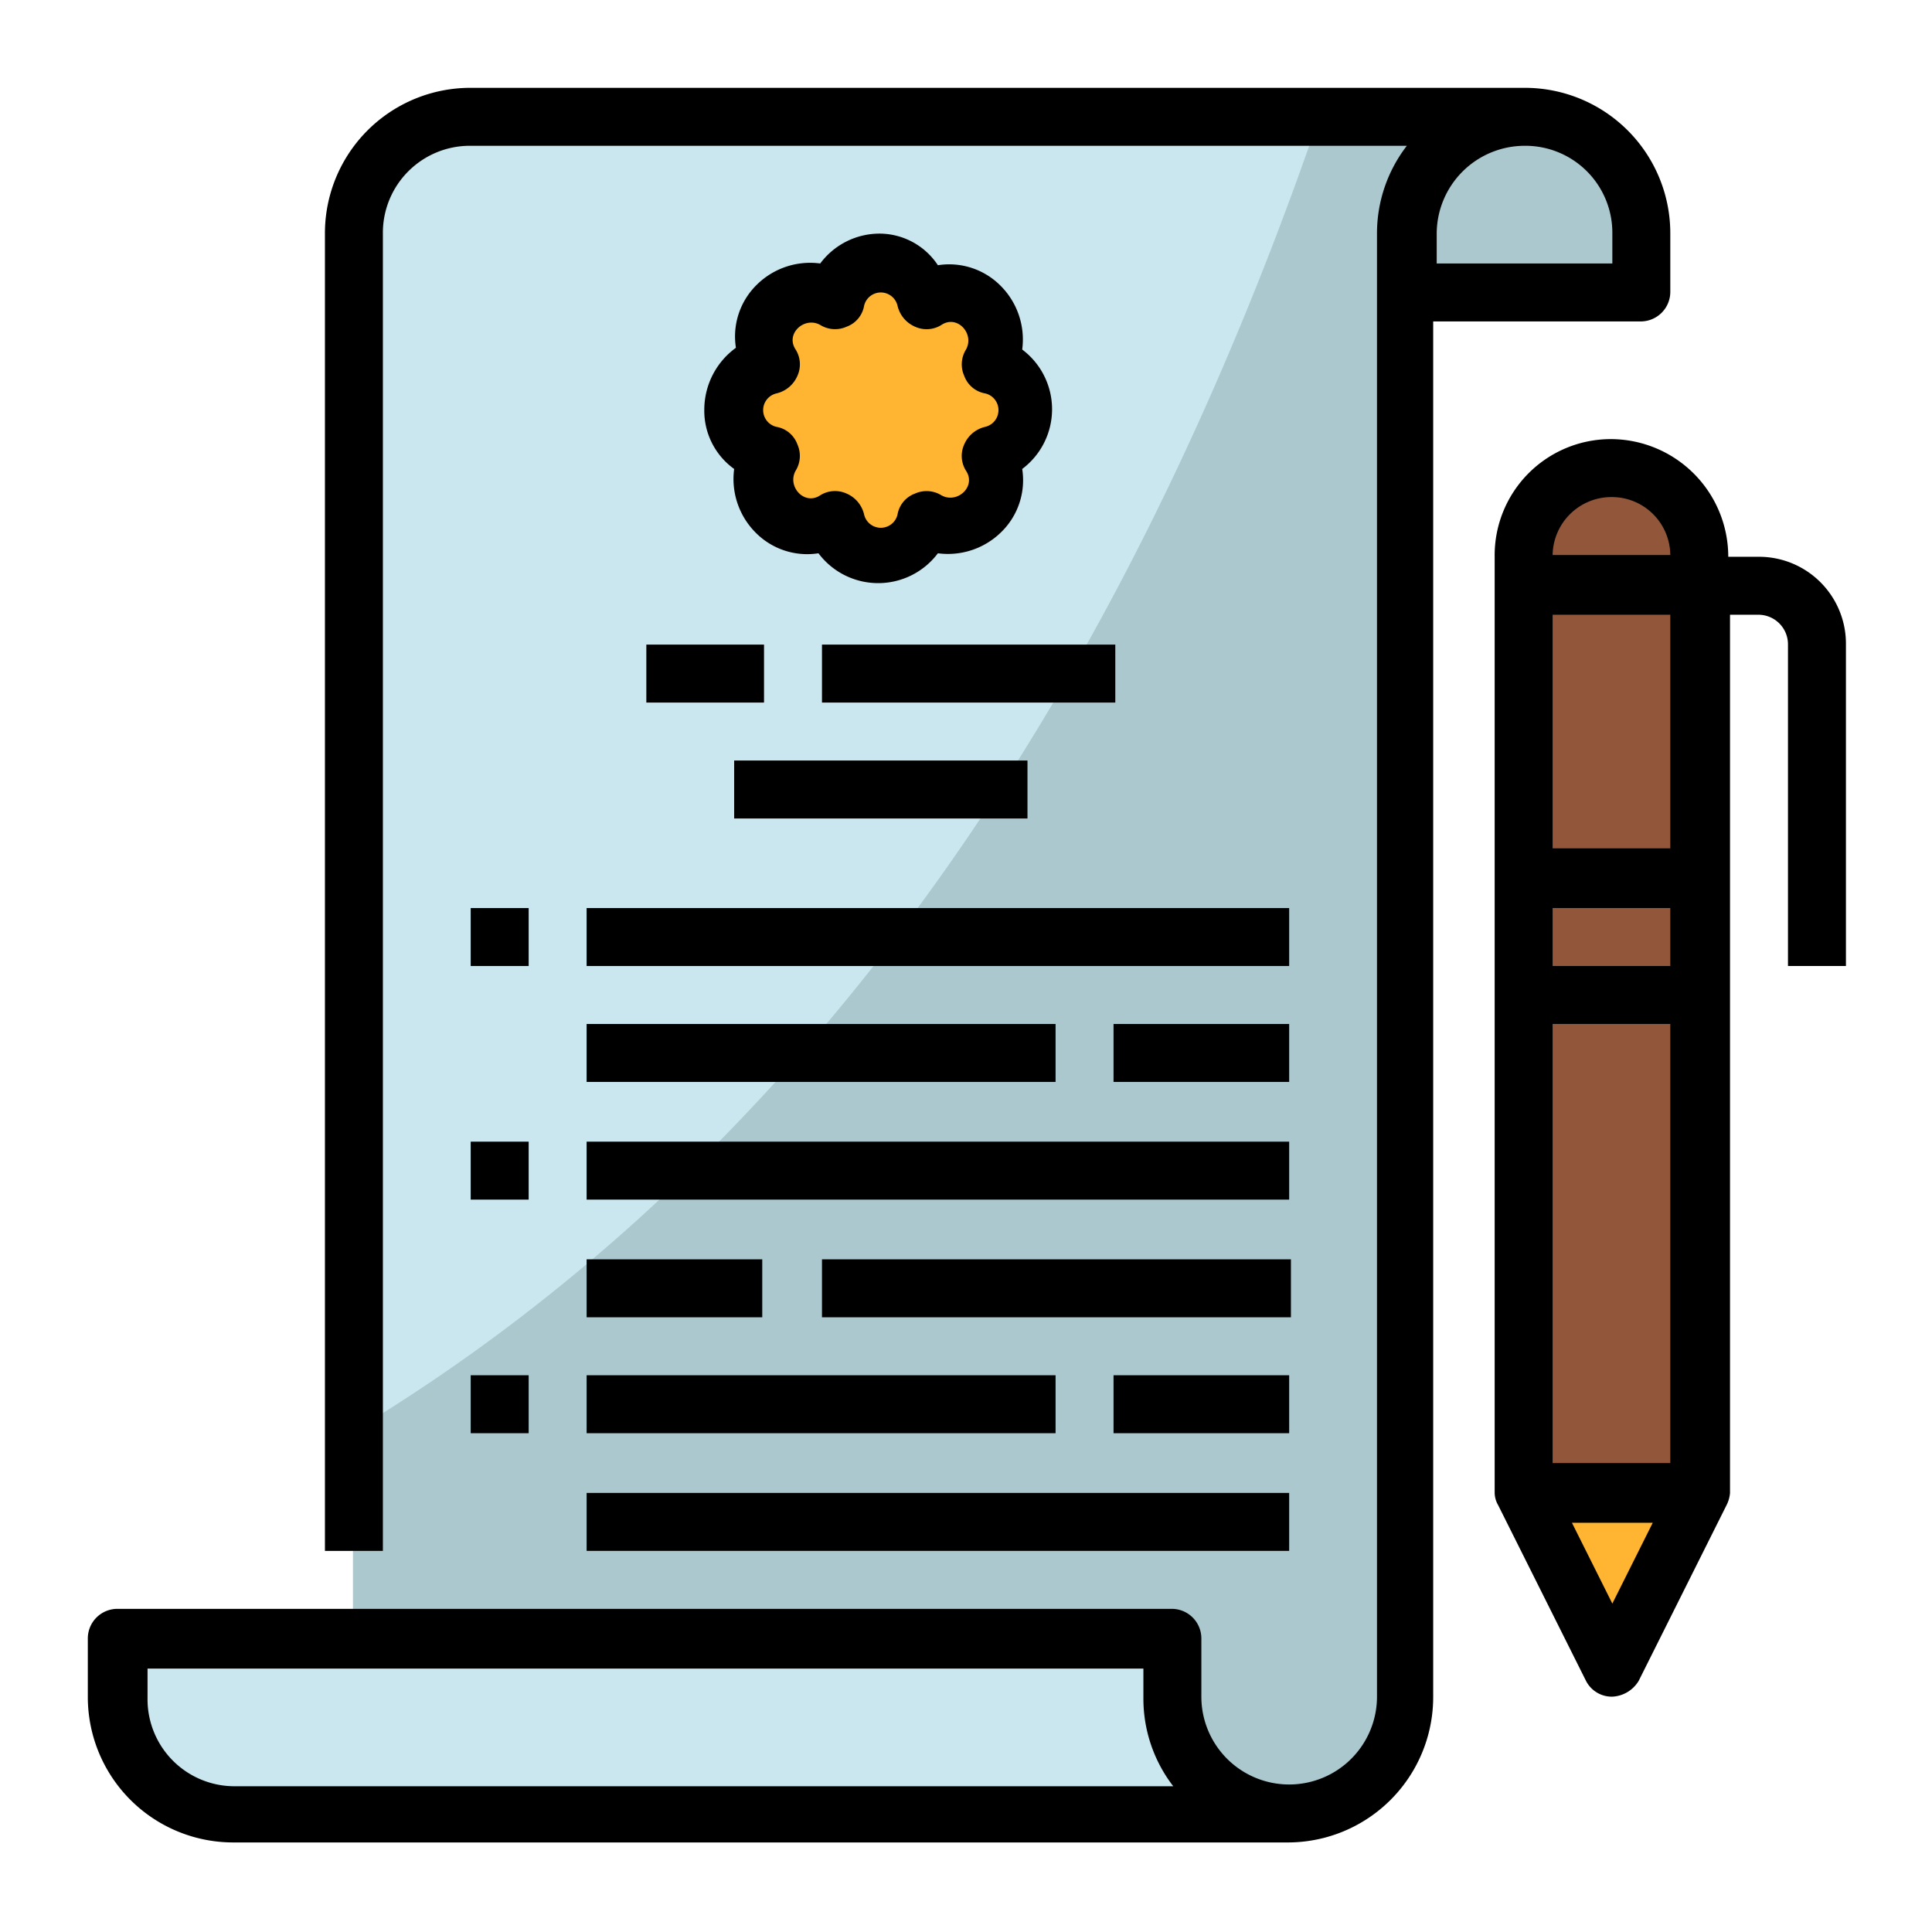 <svg xmlns="http://www.w3.org/2000/svg" width="110" height="110" viewBox="0 0 110 110"><g transform="translate(340.313 32.951)"><g transform="translate(-335.213 -27.95)"><path d="M81.7,1.7a6.345,6.345,0,0,0-4.7,2,6.934,6.934,0,0,0-2,4.7V91.7a6.7,6.7,0,0,1-6.7,6.7H15V8.4a6.7,6.7,0,0,1,6.7-6.7h60Zm0,0" fill="#cae6ee"/><path d="M81.7,1.7a6.345,6.345,0,0,0-4.7,2,6.934,6.934,0,0,0-2,4.7V91.7a6.7,6.7,0,0,1-6.7,6.7H15V76.5C37.1,63.2,56.9,39.8,70,1.7Zm0,0" fill="#aac8ce"/><path d="M68.3,98.3H8.3a6.7,6.7,0,0,1-6.7-6.7V88.3h60v3.3a6.832,6.832,0,0,0,6.7,6.7Zm0,0" fill="#cae6ee"/><path d="M88.3,11.7H75V8.3a6.7,6.7,0,1,1,13.4,0v3.4Zm0,0" fill="#aac8ce"/><path d="M51.3,15.7A2.689,2.689,0,0,0,47.6,12a2.66,2.66,0,0,0-5.2,0,2.689,2.689,0,0,0-3.7,3.7,2.66,2.66,0,0,0,0,5.2,2.689,2.689,0,0,0,3.7,3.7,2.66,2.66,0,0,0,5.2,0,2.689,2.689,0,0,0,3.7-3.7,2.682,2.682,0,0,0,0-5.2Zm0,0" fill="#ffb531"/><path d="M86.7,21.7a4.951,4.951,0,0,0-5,5V80h10V26.7a5.015,5.015,0,0,0-5-5Zm0,0" fill="#92563a"/><path d="M81.7,80l5,10,5-10Zm0,0" fill="#ffb531"/><path d="M88.3,13.3A1.685,1.685,0,0,0,90,11.6V8.3A8.28,8.28,0,0,0,81.7,0h-60a8.28,8.28,0,0,0-8.3,8.3v75h3.3V8.3a4.951,4.951,0,0,1,5-5H75a8.164,8.164,0,0,0-1.7,5V91.6a5,5,0,0,1-10,0V88.3a1.685,1.685,0,0,0-1.7-1.7H1.6A1.685,1.685,0,0,0-.1,88.3v3.3a8.28,8.28,0,0,0,8.3,8.3h60a8.28,8.28,0,0,0,8.3-8.3V13.3ZM8.3,96.7a4.951,4.951,0,0,1-5-5V90H60v1.7a8.164,8.164,0,0,0,1.7,5ZM81.7,3.3a4.951,4.951,0,0,1,5,5V10h-10V8.3a5.015,5.015,0,0,1,5-5Zm0,0"/><path d="M35,18.3a4.081,4.081,0,0,0,1.7,3.4,4.322,4.322,0,0,0,1.2,3.6,4.122,4.122,0,0,0,3.6,1.2,4.25,4.25,0,0,0,6.8,0,4.322,4.322,0,0,0,3.6-1.2,4.122,4.122,0,0,0,1.2-3.6,4.25,4.25,0,0,0,0-6.8,4.322,4.322,0,0,0-1.2-3.6,4.122,4.122,0,0,0-3.6-1.2A3.994,3.994,0,0,0,45,8.3,4.215,4.215,0,0,0,41.6,10,4.322,4.322,0,0,0,38,11.2a4.122,4.122,0,0,0-1.2,3.6A4.36,4.36,0,0,0,35,18.3Zm4.1-.9a1.722,1.722,0,0,0,1.2-1,1.583,1.583,0,0,0-.1-1.5c-.6-.9.5-1.9,1.4-1.4a1.6,1.6,0,0,0,1.5.1,1.549,1.549,0,0,0,1-1.2.977.977,0,0,1,1.9,0,1.722,1.722,0,0,0,1,1.2,1.583,1.583,0,0,0,1.5-.1c.9-.6,1.9.5,1.4,1.4a1.6,1.6,0,0,0-.1,1.5,1.549,1.549,0,0,0,1.2,1,.977.977,0,0,1,0,1.9,1.722,1.722,0,0,0-1.2,1,1.583,1.583,0,0,0,.1,1.5c.6.9-.5,1.9-1.4,1.4a1.6,1.6,0,0,0-1.5-.1,1.549,1.549,0,0,0-1,1.2.977.977,0,0,1-1.9,0,1.722,1.722,0,0,0-1-1.2,1.583,1.583,0,0,0-1.5.1c-.9.6-1.9-.5-1.4-1.4a1.6,1.6,0,0,0,.1-1.5,1.549,1.549,0,0,0-1.2-1,.977.977,0,0,1,0-1.9Zm0,0"/><rect width="16.7" height="3.3" transform="translate(36.7 38.3)"/><rect width="16.7" height="3.3" transform="translate(41.7 31.7)"/><rect width="6.7" height="3.3" transform="translate(31.7 31.7)"/><rect width="40" height="3.3" transform="translate(28.3 46.7)"/><rect width="3.3" height="3.3" transform="translate(21.7 46.7)"/><rect width="26.7" height="3.3" transform="translate(28.3 53.3)"/><rect width="10" height="3.3" transform="translate(58.3 53.3)"/><rect width="40" height="3.3" transform="translate(28.3 60)"/><rect width="3.3" height="3.3" transform="translate(21.7 60)"/><rect width="10" height="3.3" transform="translate(28.3 66.7)"/><rect width="26.7" height="3.3" transform="translate(41.7 66.7)"/><rect width="26.7" height="3.3" transform="translate(28.3 73.3)"/><rect width="3.3" height="3.3" transform="translate(21.7 73.3)"/><rect width="40" height="3.3" transform="translate(28.3 80)"/><rect width="10" height="3.3" transform="translate(58.3 73.3)"/><path d="M95,26.7H93.3A6.7,6.7,0,0,0,86.6,20,6.616,6.616,0,0,0,80,26.7V80a1.445,1.445,0,0,0,.2.7h0l5,10a1.65,1.65,0,0,0,1.5.9,1.859,1.859,0,0,0,1.5-.9l5-10h0a1.854,1.854,0,0,0,.2-.7V30H95a1.685,1.685,0,0,1,1.7,1.7V50H100V31.7a4.951,4.951,0,0,0-5-5Zm-8.3-3.4A3.329,3.329,0,0,1,90,26.6H83.3a3.351,3.351,0,0,1,3.4-3.3Zm3.3,55H83.3v-25H90ZM90,50H83.3V46.7H90ZM86.7,86.3l-2.3-4.6H89Zm3.3-43H83.3V30H90Zm0,0"/></g><rect width="110" height="110" transform="translate(-340.313 -32.951)" fill="none"/></g></svg>